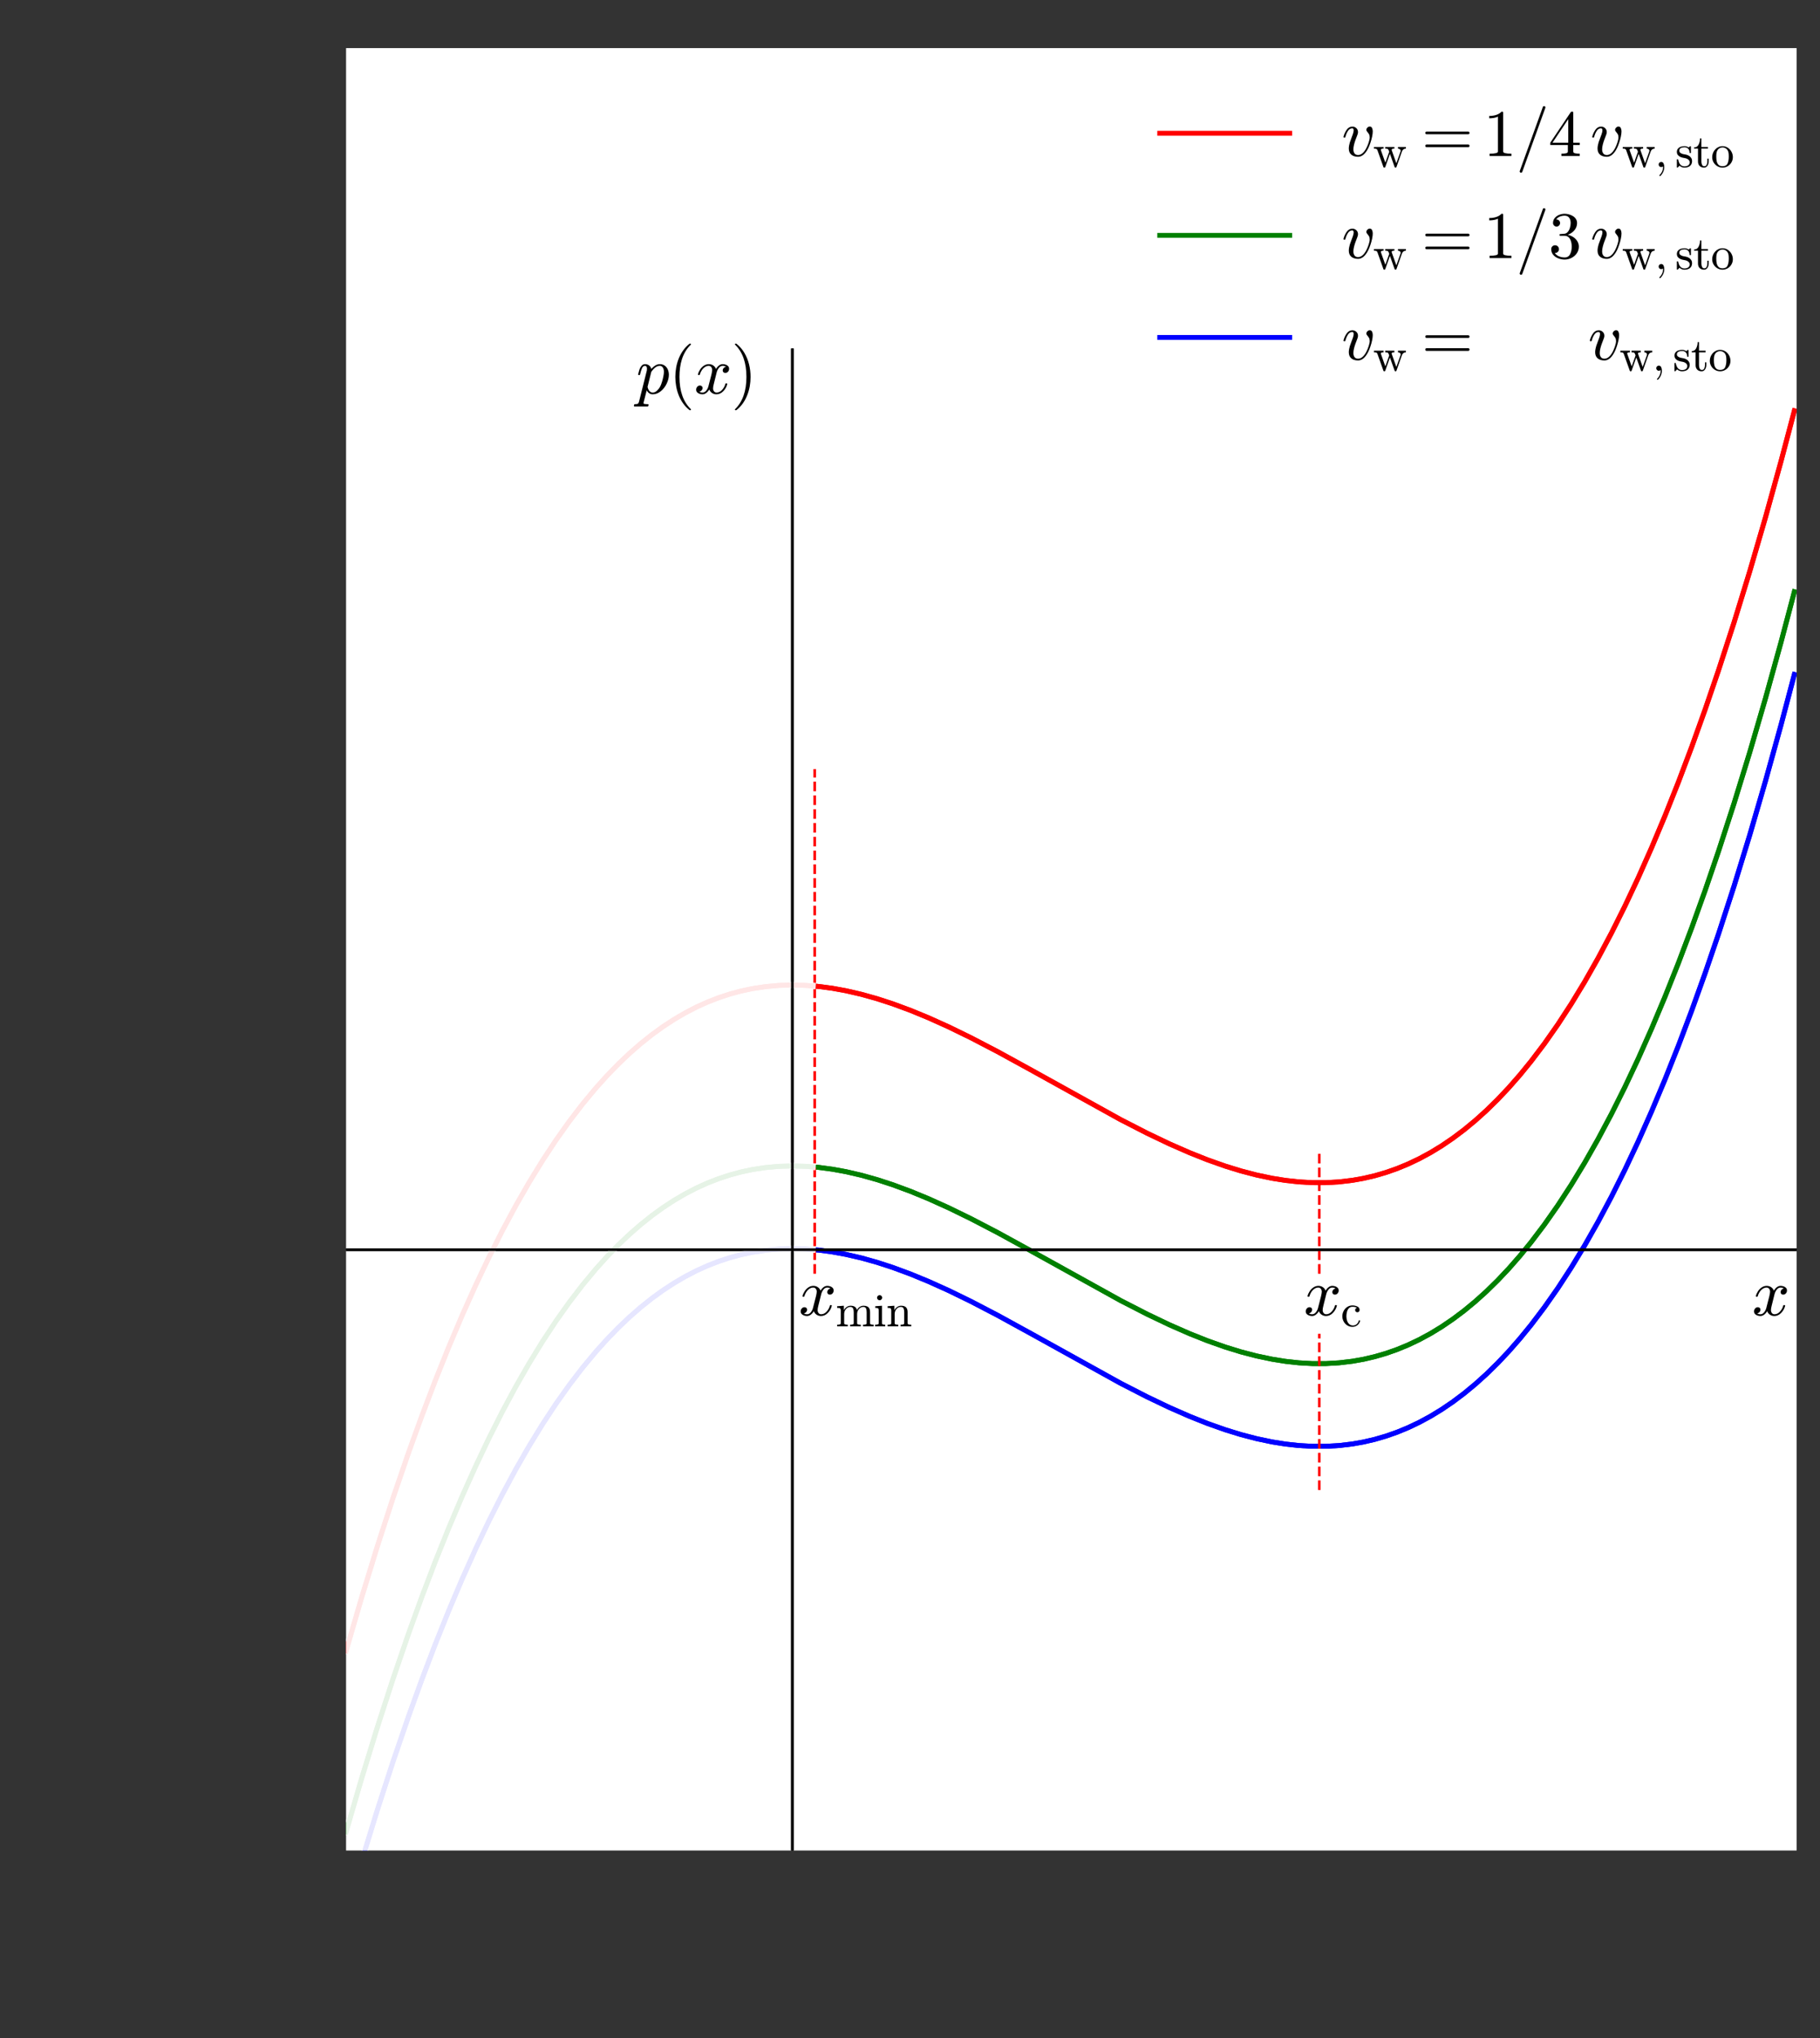 <?xml version="1.0" encoding="utf-8" standalone="no"?>
<!DOCTYPE svg PUBLIC "-//W3C//DTD SVG 1.1//EN"
  "http://www.w3.org/Graphics/SVG/1.1/DTD/svg11.dtd">
<svg xmlns:xlink="http://www.w3.org/1999/xlink" width="560.103pt" height="626.905pt" viewBox="0 0 560.103 626.905" xmlns="http://www.w3.org/2000/svg" version="1.1">
 <rect x="0" y="0" width="560.103" height="626.905" fill="#333333" stroke="none"/>
 <defs>
  <style type="text/css">*{stroke-linejoin: round; stroke-linecap: butt}</style>
 </defs>
 <g id="figure_1">
  <g id="patch_1">
   <path d="M 0 626.905 
L 560.103 626.905 
L 560.103 0 
L 0 0 
L 0 626.905 
z
" style="fill: none"/>
  </g>
  <g id="axes_1">
   <g id="patch_2">
    <path d="M 106.503 569.198 
L 552.903 569.198 
L 552.903 14.798 
L 106.503 14.798 
z
" style="fill: #ffffff"/>
   </g>
   <g id="matplotlib.axis_1">
    <g id="xtick_1">
     <g id="line2d_1">
      <defs>
       <path id="mc12ea83200" d="M 0 0 
L 0 3 
" style="stroke: #000000; stroke-opacity: 0; stroke-width: 0.8"/>
      </defs>
      <g>
       <use xlink:href="#mc12ea83200" x="106.503" y="569.198" style="fill-opacity: 0; stroke: #000000; stroke-opacity: 0; stroke-width: 0.8"/>
      </g>
     </g>
     <g id="text_1">
      <!-- $\mathdefault{−20}$ -->
      <g style="opacity: 0" transform="translate(89.303 590.895) scale(0.2 -0.2)">
       <defs>
        <path id="OpenSans-Regular-2212" d="M 325 2041 
L 325 2472 
L 3328 2472 
L 3328 2041 
L 325 2041 
z
" transform="scale(0.016)"/>
        <path id="OpenSans-Regular-32" d="M 3316 0 
L 313 0 
L 313 447 
L 1516 1656 
Q 2066 2213 2241 2450 
Q 2416 2688 2503 2913 
Q 2591 3138 2591 3397 
Q 2591 3763 2369 3977 
Q 2147 4191 1753 4191 
Q 1469 4191 1214 4097 
Q 959 4003 647 3756 
L 372 4109 
Q 1003 4634 1747 4634 
Q 2391 4634 2756 4304 
Q 3122 3975 3122 3419 
Q 3122 2984 2878 2559 
Q 2634 2134 1966 1484 
L 966 506 
L 966 481 
L 3316 481 
L 3316 0 
z
" transform="scale(0.016)"/>
        <path id="OpenSans-Regular-30" d="M 3341 2291 
Q 3341 1106 2967 521 
Q 2594 -63 1825 -63 
Q 1088 -63 703 535 
Q 319 1134 319 2291 
Q 319 3484 691 4062 
Q 1063 4641 1825 4641 
Q 2569 4641 2955 4037 
Q 3341 3434 3341 2291 
z
M 844 2291 
Q 844 1294 1078 839 
Q 1313 384 1825 384 
Q 2344 384 2576 845 
Q 2809 1306 2809 2291 
Q 2809 3275 2576 3733 
Q 2344 4191 1825 4191 
Q 1313 4191 1078 3739 
Q 844 3288 844 2291 
z
" transform="scale(0.016)"/>
       </defs>
       <use xlink:href="#OpenSans-Regular-2212" transform="translate(0 0.484)"/>
       <use xlink:href="#OpenSans-Regular-32" transform="translate(57.178 0.484)"/>
       <use xlink:href="#OpenSans-Regular-30" transform="translate(114.355 0.484)"/>
      </g>
     </g>
    </g>
    <g id="xtick_2">
     <g id="line2d_2">
      <g>
       <use xlink:href="#mc12ea83200" x="175.18" y="569.198" style="fill-opacity: 0; stroke: #000000; stroke-opacity: 0; stroke-width: 0.8"/>
      </g>
     </g>
     <g id="text_2">
      <!-- $\mathdefault{−10}$ -->
      <g style="opacity: 0" transform="translate(157.98 590.895) scale(0.2 -0.2)">
       <defs>
        <path id="OpenSans-Regular-31" d="M 2234 0 
L 1728 0 
L 1728 3256 
Q 1728 3663 1753 4025 
Q 1688 3959 1606 3887 
Q 1525 3816 863 3278 
L 588 3634 
L 1797 4569 
L 2234 4569 
L 2234 0 
z
" transform="scale(0.016)"/>
       </defs>
       <use xlink:href="#OpenSans-Regular-2212" transform="translate(0 0.484)"/>
       <use xlink:href="#OpenSans-Regular-31" transform="translate(57.178 0.484)"/>
       <use xlink:href="#OpenSans-Regular-30" transform="translate(114.355 0.484)"/>
      </g>
     </g>
    </g>
    <g id="xtick_3">
     <g id="line2d_3">
      <g>
       <use xlink:href="#mc12ea83200" x="243.857" y="569.198" style="fill-opacity: 0; stroke: #000000; stroke-opacity: 0; stroke-width: 0.8"/>
      </g>
     </g>
     <g id="text_3">
      <!-- $\mathdefault{0}$ -->
      <g style="opacity: 0" transform="translate(238.057 590.895) scale(0.2 -0.2)">
       <use xlink:href="#OpenSans-Regular-30" transform="translate(0 0.484)"/>
      </g>
     </g>
    </g>
    <g id="xtick_4">
     <g id="line2d_4">
      <g>
       <use xlink:href="#mc12ea83200" x="312.534" y="569.198" style="fill-opacity: 0; stroke: #000000; stroke-opacity: 0; stroke-width: 0.8"/>
      </g>
     </g>
     <g id="text_4">
      <!-- $\mathdefault{10}$ -->
      <g style="opacity: 0" transform="translate(301.034 590.895) scale(0.2 -0.2)">
       <use xlink:href="#OpenSans-Regular-31" transform="translate(0 0.484)"/>
       <use xlink:href="#OpenSans-Regular-30" transform="translate(57.178 0.484)"/>
      </g>
     </g>
    </g>
    <g id="xtick_5">
     <g id="line2d_5">
      <g>
       <use xlink:href="#mc12ea83200" x="381.211" y="569.198" style="fill-opacity: 0; stroke: #000000; stroke-opacity: 0; stroke-width: 0.8"/>
      </g>
     </g>
     <g id="text_5">
      <!-- $\mathdefault{20}$ -->
      <g style="opacity: 0" transform="translate(369.711 590.895) scale(0.2 -0.2)">
       <use xlink:href="#OpenSans-Regular-32" transform="translate(0 0.484)"/>
       <use xlink:href="#OpenSans-Regular-30" transform="translate(57.178 0.484)"/>
      </g>
     </g>
    </g>
    <g id="xtick_6">
     <g id="line2d_6">
      <g>
       <use xlink:href="#mc12ea83200" x="449.888" y="569.198" style="fill-opacity: 0; stroke: #000000; stroke-opacity: 0; stroke-width: 0.8"/>
      </g>
     </g>
     <g id="text_6">
      <!-- $\mathdefault{30}$ -->
      <g style="opacity: 0" transform="translate(438.388 590.895) scale(0.2 -0.2)">
       <defs>
        <path id="OpenSans-Regular-33" d="M 3144 3494 
Q 3144 3056 2898 2778 
Q 2653 2500 2203 2406 
L 2203 2381 
Q 2753 2313 3018 2031 
Q 3284 1750 3284 1294 
Q 3284 641 2831 289 
Q 2378 -63 1544 -63 
Q 1181 -63 879 -8 
Q 578 47 294 184 
L 294 678 
Q 591 531 927 454 
Q 1263 378 1563 378 
Q 2747 378 2747 1306 
Q 2747 2138 1441 2138 
L 991 2138 
L 991 2584 
L 1447 2584 
Q 1981 2584 2293 2820 
Q 2606 3056 2606 3475 
Q 2606 3809 2376 4000 
Q 2147 4191 1753 4191 
Q 1453 4191 1187 4109 
Q 922 4028 581 3809 
L 319 4159 
Q 600 4381 967 4507 
Q 1334 4634 1741 4634 
Q 2406 4634 2775 4329 
Q 3144 4025 3144 3494 
z
" transform="scale(0.016)"/>
       </defs>
       <use xlink:href="#OpenSans-Regular-33" transform="translate(0 0.484)"/>
       <use xlink:href="#OpenSans-Regular-30" transform="translate(57.178 0.484)"/>
      </g>
     </g>
    </g>
    <g id="xtick_7">
     <g id="line2d_7">
      <g>
       <use xlink:href="#mc12ea83200" x="518.565" y="569.198" style="fill-opacity: 0; stroke: #000000; stroke-opacity: 0; stroke-width: 0.8"/>
      </g>
     </g>
     <g id="text_7">
      <!-- $\mathdefault{40}$ -->
      <g style="opacity: 0" transform="translate(507.065 590.895) scale(0.2 -0.2)">
       <defs>
        <path id="OpenSans-Regular-34" d="M 3531 1050 
L 2853 1050 
L 2853 0 
L 2356 0 
L 2356 1050 
L 134 1050 
L 134 1503 
L 2303 4594 
L 2853 4594 
L 2853 1522 
L 3531 1522 
L 3531 1050 
z
M 2356 1522 
L 2356 3041 
Q 2356 3488 2388 4050 
L 2363 4050 
Q 2213 3750 2081 3553 
L 653 1522 
L 2356 1522 
z
" transform="scale(0.016)"/>
       </defs>
       <use xlink:href="#OpenSans-Regular-34" transform="translate(0 0.484)"/>
       <use xlink:href="#OpenSans-Regular-30" transform="translate(57.178 0.484)"/>
      </g>
     </g>
    </g>
    <g id="text_8">
     <!-- $x$ (-) -->
     <g style="opacity: 0" transform="translate(312.203 614.898) scale(0.2 -0.2)">
      <defs>
       <path id="Cmmi10-78" d="M 500 184 
Q 613 97 819 97 
Q 1019 97 1172 289 
Q 1325 481 1381 709 
L 1672 1844 
Q 1741 2153 1741 2266 
Q 1741 2425 1652 2544 
Q 1563 2663 1403 2663 
Q 1200 2663 1022 2536 
Q 844 2409 722 2214 
Q 600 2019 550 1819 
Q 538 1778 500 1778 
L 422 1778 
Q 372 1778 372 1838 
L 372 1856 
Q 434 2094 584 2320 
Q 734 2547 951 2687 
Q 1169 2828 1416 2828 
Q 1650 2828 1839 2703 
Q 2028 2578 2106 2363 
Q 2216 2559 2386 2693 
Q 2556 2828 2759 2828 
Q 2897 2828 3040 2779 
Q 3184 2731 3275 2631 
Q 3366 2531 3366 2381 
Q 3366 2219 3261 2101 
Q 3156 1984 2994 1984 
Q 2891 1984 2822 2050 
Q 2753 2116 2753 2216 
Q 2753 2350 2845 2451 
Q 2938 2553 3066 2572 
Q 2950 2663 2747 2663 
Q 2541 2663 2389 2472 
Q 2238 2281 2175 2047 
L 1894 916 
Q 1825 659 1825 494 
Q 1825 331 1917 214 
Q 2009 97 2163 97 
Q 2463 97 2698 361 
Q 2934 625 3009 941 
Q 3022 978 3059 978 
L 3138 978 
Q 3163 978 3178 961 
Q 3194 944 3194 922 
Q 3194 916 3188 903 
Q 3097 522 2806 225 
Q 2516 -72 2150 -72 
Q 1916 -72 1727 54 
Q 1538 181 1459 397 
Q 1359 209 1182 68 
Q 1006 -72 806 -72 
Q 669 -72 523 -23 
Q 378 25 287 125 
Q 197 225 197 378 
Q 197 528 301 651 
Q 406 775 563 775 
Q 669 775 741 711 
Q 813 647 813 544 
Q 813 409 723 309 
Q 634 209 500 184 
z
" transform="scale(0.016)"/>
       <path id="OpenSans-Regular-20" transform="scale(0.016)"/>
       <path id="OpenSans-Regular-28" d="M 256 1753 
Q 256 2581 498 3303 
Q 741 4025 1197 4569 
L 1703 4569 
Q 1253 3966 1026 3244 
Q 800 2522 800 1759 
Q 800 1009 1031 293 
Q 1263 -422 1697 -1013 
L 1197 -1013 
Q 738 -481 497 228 
Q 256 938 256 1753 
z
" transform="scale(0.016)"/>
       <path id="OpenSans-Regular-2d" d="M 263 1478 
L 263 1953 
L 1797 1953 
L 1797 1478 
L 263 1478 
z
" transform="scale(0.016)"/>
       <path id="OpenSans-Regular-29" d="M 1638 1753 
Q 1638 931 1395 221 
Q 1153 -488 697 -1013 
L 197 -1013 
Q 631 -425 862 292 
Q 1094 1009 1094 1759 
Q 1094 2522 867 3244 
Q 641 3966 191 4569 
L 697 4569 
Q 1156 4022 1397 3298 
Q 1638 2575 1638 1753 
z
" transform="scale(0.016)"/>
      </defs>
      <use xlink:href="#Cmmi10-78" transform="translate(0 0.609)"/>
      <use xlink:href="#OpenSans-Regular-20" transform="translate(57.08 0.609)"/>
      <use xlink:href="#OpenSans-Regular-28" transform="translate(83.057 0.609)"/>
      <use xlink:href="#OpenSans-Regular-2d" transform="translate(112.646 0.609)"/>
      <use xlink:href="#OpenSans-Regular-29" transform="translate(144.824 0.609)"/>
     </g>
    </g>
   </g>
   <g id="matplotlib.axis_2">
    <g id="ytick_1">
     <g id="line2d_8">
      <defs>
       <path id="m07b3a17a36" d="M 0 0 
L -3 0 
" style="stroke: #000000; stroke-opacity: 0; stroke-width: 0.8"/>
      </defs>
      <g>
       <use xlink:href="#m07b3a17a36" x="106.503" y="569.198" style="fill-opacity: 0; stroke: #000000; stroke-opacity: 0; stroke-width: 0.8"/>
      </g>
     </g>
     <g id="text_9">
      <!-- $\mathdefault{−20000}$ -->
      <g style="opacity: 0" transform="translate(31.203 576.797) scale(0.2 -0.2)">
       <use xlink:href="#OpenSans-Regular-2212" transform="translate(0 0.484)"/>
       <use xlink:href="#OpenSans-Regular-32" transform="translate(57.178 0.484)"/>
       <use xlink:href="#OpenSans-Regular-30" transform="translate(114.355 0.484)"/>
       <use xlink:href="#OpenSans-Regular-30" transform="translate(171.533 0.484)"/>
       <use xlink:href="#OpenSans-Regular-30" transform="translate(228.711 0.484)"/>
       <use xlink:href="#OpenSans-Regular-30" transform="translate(285.889 0.484)"/>
      </g>
     </g>
    </g>
    <g id="ytick_2">
     <g id="line2d_9">
      <g>
       <use xlink:href="#m07b3a17a36" x="106.503" y="476.798" style="fill-opacity: 0; stroke: #000000; stroke-opacity: 0; stroke-width: 0.8"/>
      </g>
     </g>
     <g id="text_10">
      <!-- $\mathdefault{−10000}$ -->
      <g style="opacity: 0" transform="translate(31.203 484.397) scale(0.2 -0.2)">
       <use xlink:href="#OpenSans-Regular-2212" transform="translate(0 0.484)"/>
       <use xlink:href="#OpenSans-Regular-31" transform="translate(57.178 0.484)"/>
       <use xlink:href="#OpenSans-Regular-30" transform="translate(114.355 0.484)"/>
       <use xlink:href="#OpenSans-Regular-30" transform="translate(171.533 0.484)"/>
       <use xlink:href="#OpenSans-Regular-30" transform="translate(228.711 0.484)"/>
       <use xlink:href="#OpenSans-Regular-30" transform="translate(285.889 0.484)"/>
      </g>
     </g>
    </g>
    <g id="ytick_3">
     <g id="line2d_10">
      <g>
       <use xlink:href="#m07b3a17a36" x="106.503" y="384.398" style="fill-opacity: 0; stroke: #000000; stroke-opacity: 0; stroke-width: 0.8"/>
      </g>
     </g>
     <g id="text_11">
      <!-- $\mathdefault{0}$ -->
      <g style="opacity: 0" transform="translate(88.403 391.997) scale(0.2 -0.2)">
       <use xlink:href="#OpenSans-Regular-30" transform="translate(0 0.484)"/>
      </g>
     </g>
    </g>
    <g id="ytick_4">
     <g id="line2d_11">
      <g>
       <use xlink:href="#m07b3a17a36" x="106.503" y="291.998" style="fill-opacity: 0; stroke: #000000; stroke-opacity: 0; stroke-width: 0.8"/>
      </g>
     </g>
     <g id="text_12">
      <!-- $\mathdefault{10000}$ -->
      <g style="opacity: 0" transform="translate(42.803 299.597) scale(0.2 -0.2)">
       <use xlink:href="#OpenSans-Regular-31" transform="translate(0 0.484)"/>
       <use xlink:href="#OpenSans-Regular-30" transform="translate(57.178 0.484)"/>
       <use xlink:href="#OpenSans-Regular-30" transform="translate(114.355 0.484)"/>
       <use xlink:href="#OpenSans-Regular-30" transform="translate(171.533 0.484)"/>
       <use xlink:href="#OpenSans-Regular-30" transform="translate(228.711 0.484)"/>
      </g>
     </g>
    </g>
    <g id="ytick_5">
     <g id="line2d_12">
      <g>
       <use xlink:href="#m07b3a17a36" x="106.503" y="199.598" style="fill-opacity: 0; stroke: #000000; stroke-opacity: 0; stroke-width: 0.8"/>
      </g>
     </g>
     <g id="text_13">
      <!-- $\mathdefault{20000}$ -->
      <g style="opacity: 0" transform="translate(42.803 207.197) scale(0.2 -0.2)">
       <use xlink:href="#OpenSans-Regular-32" transform="translate(0 0.484)"/>
       <use xlink:href="#OpenSans-Regular-30" transform="translate(57.178 0.484)"/>
       <use xlink:href="#OpenSans-Regular-30" transform="translate(114.355 0.484)"/>
       <use xlink:href="#OpenSans-Regular-30" transform="translate(171.533 0.484)"/>
       <use xlink:href="#OpenSans-Regular-30" transform="translate(228.711 0.484)"/>
      </g>
     </g>
    </g>
    <g id="ytick_6">
     <g id="line2d_13">
      <g>
       <use xlink:href="#m07b3a17a36" x="106.503" y="107.198" style="fill-opacity: 0; stroke: #000000; stroke-opacity: 0; stroke-width: 0.8"/>
      </g>
     </g>
     <g id="text_14">
      <!-- $\mathdefault{30000}$ -->
      <g style="opacity: 0" transform="translate(42.803 114.797) scale(0.2 -0.2)">
       <use xlink:href="#OpenSans-Regular-33" transform="translate(0 0.484)"/>
       <use xlink:href="#OpenSans-Regular-30" transform="translate(57.178 0.484)"/>
       <use xlink:href="#OpenSans-Regular-30" transform="translate(114.355 0.484)"/>
       <use xlink:href="#OpenSans-Regular-30" transform="translate(171.533 0.484)"/>
       <use xlink:href="#OpenSans-Regular-30" transform="translate(228.711 0.484)"/>
      </g>
     </g>
    </g>
    <g id="ytick_7">
     <g id="line2d_14">
      <g>
       <use xlink:href="#m07b3a17a36" x="106.503" y="14.798" style="fill-opacity: 0; stroke: #000000; stroke-opacity: 0; stroke-width: 0.8"/>
      </g>
     </g>
     <g id="text_15">
      <!-- $\mathdefault{40000}$ -->
      <g style="opacity: 0" transform="translate(42.803 22.397) scale(0.2 -0.2)">
       <use xlink:href="#OpenSans-Regular-34" transform="translate(0 0.484)"/>
       <use xlink:href="#OpenSans-Regular-30" transform="translate(57.178 0.484)"/>
       <use xlink:href="#OpenSans-Regular-30" transform="translate(114.355 0.484)"/>
       <use xlink:href="#OpenSans-Regular-30" transform="translate(171.533 0.484)"/>
       <use xlink:href="#OpenSans-Regular-30" transform="translate(228.711 0.484)"/>
      </g>
     </g>
    </g>
    <g id="text_16">
     <!-- $p(x)$ (-) -->
     <g style="opacity: 0" transform="translate(22.203 322.298) rotate(-90) scale(0.2 -0.2)">
      <defs>
       <path id="Cmmi10-70" d="M -159 -1241 
Q -219 -1241 -219 -1159 
Q -197 -1019 -134 -1019 
Q 66 -1019 145 -983 
Q 225 -947 269 -800 
L 991 2081 
Q 1038 2200 1038 2388 
Q 1038 2663 850 2663 
Q 650 2663 553 2423 
Q 456 2184 366 1819 
Q 366 1778 313 1778 
L 238 1778 
Q 222 1778 203 1801 
Q 184 1825 184 1844 
Q 253 2122 317 2315 
Q 381 2509 517 2668 
Q 653 2828 856 2828 
Q 1075 2828 1240 2704 
Q 1406 2581 1453 2369 
Q 1628 2572 1840 2700 
Q 2053 2828 2278 2828 
Q 2547 2828 2745 2684 
Q 2944 2541 3044 2308 
Q 3144 2075 3144 1806 
Q 3144 1394 2933 953 
Q 2722 513 2361 220 
Q 2000 -72 1588 -72 
Q 1400 -72 1248 34 
Q 1097 141 1013 313 
L 722 -825 
Q 706 -919 703 -934 
Q 703 -1019 1125 -1019 
Q 1191 -1019 1191 -1100 
Q 1169 -1184 1155 -1212 
Q 1141 -1241 1081 -1241 
L -159 -1241 
z
M 1594 97 
Q 1816 97 2006 280 
Q 2197 463 2316 691 
Q 2403 863 2479 1111 
Q 2556 1359 2612 1640 
Q 2669 1922 2669 2088 
Q 2669 2234 2630 2362 
Q 2591 2491 2502 2577 
Q 2413 2663 2266 2663 
Q 2031 2663 1823 2495 
Q 1616 2328 1447 2081 
L 1447 2059 
L 1094 647 
Q 1138 419 1263 258 
Q 1388 97 1594 97 
z
" transform="scale(0.016)"/>
       <path id="Cmr10-28" d="M 1984 -1588 
Q 1628 -1306 1370 -942 
Q 1113 -578 948 -165 
Q 784 247 703 697 
Q 622 1147 622 1600 
Q 622 2059 703 2509 
Q 784 2959 951 3375 
Q 1119 3791 1378 4153 
Q 1638 4516 1984 4788 
Q 1984 4800 2016 4800 
L 2075 4800 
Q 2094 4800 2109 4783 
Q 2125 4766 2125 4744 
Q 2125 4716 2113 4703 
Q 1800 4397 1592 4047 
Q 1384 3697 1257 3301 
Q 1131 2906 1075 2482 
Q 1019 2059 1019 1600 
Q 1019 -434 2106 -1491 
Q 2125 -1509 2125 -1544 
Q 2125 -1559 2108 -1579 
Q 2091 -1600 2075 -1600 
L 2016 -1600 
Q 1984 -1600 1984 -1588 
z
" transform="scale(0.016)"/>
       <path id="Cmr10-29" d="M 416 -1600 
Q 359 -1600 359 -1544 
Q 359 -1516 372 -1503 
Q 1466 -434 1466 1600 
Q 1466 3634 384 4691 
Q 359 4706 359 4744 
Q 359 4766 376 4783 
Q 394 4800 416 4800 
L 475 4800 
Q 494 4800 506 4788 
Q 966 4425 1272 3906 
Q 1578 3388 1720 2800 
Q 1863 2213 1863 1600 
Q 1863 1147 1786 708 
Q 1709 269 1542 -157 
Q 1375 -584 1119 -945 
Q 863 -1306 506 -1588 
Q 494 -1600 475 -1600 
L 416 -1600 
z
" transform="scale(0.016)"/>
      </defs>
      <use xlink:href="#Cmmi10-70"/>
      <use xlink:href="#Cmr10-28" transform="translate(50.293 0)"/>
      <use xlink:href="#Cmmi10-78" transform="translate(89.111 0)"/>
      <use xlink:href="#Cmr10-29" transform="translate(146.191 0)"/>
      <use xlink:href="#OpenSans-Regular-20" transform="translate(185.01 0)"/>
      <use xlink:href="#OpenSans-Regular-28" transform="translate(210.986 0)"/>
      <use xlink:href="#OpenSans-Regular-2d" transform="translate(240.576 0)"/>
      <use xlink:href="#OpenSans-Regular-29" transform="translate(272.754 0)"/>
     </g>
    </g>
   </g>
   <g id="line2d_15">
    <path d="M 106.503 507.809 
L 111.311 491.313 
L 116.118 475.662 
L 120.925 460.837 
L 125.733 446.819 
L 129.853 435.432 
L 133.974 424.611 
L 138.095 414.345 
L 142.215 404.622 
L 146.336 395.431 
L 150.456 386.758 
L 154.577 378.593 
L 158.698 370.922 
L 162.818 363.735 
L 166.939 357.018 
L 171.059 350.761 
L 175.18 344.951 
L 179.301 339.577 
L 183.421 334.625 
L 186.855 330.814 
L 190.289 327.281 
L 193.723 324.019 
L 197.157 321.023 
L 200.591 318.285 
L 204.024 315.797 
L 207.458 313.554 
L 210.892 311.547 
L 214.326 309.771 
L 217.76 308.218 
L 221.194 306.881 
L 224.627 305.754 
L 228.061 304.829 
L 231.495 304.099 
L 235.616 303.472 
L 239.736 303.105 
L 243.857 302.985 
L 247.978 303.101 
L 252.098 303.441 
L 256.219 303.992 
L 260.339 304.743 
L 265.147 305.855 
L 269.954 307.204 
L 274.762 308.77 
L 280.256 310.802 
L 285.75 313.065 
L 291.931 315.852 
L 298.799 319.199 
L 307.04 323.489 
L 317.341 329.134 
L 344.812 344.352 
L 353.053 348.578 
L 359.921 351.854 
L 366.102 354.563 
L 371.596 356.746 
L 377.09 358.688 
L 381.898 360.167 
L 386.705 361.421 
L 391.512 362.431 
L 395.633 363.087 
L 399.754 363.538 
L 403.874 363.772 
L 407.995 363.776 
L 412.115 363.539 
L 416.236 363.048 
L 419.67 362.437 
L 423.104 361.635 
L 426.538 360.635 
L 429.971 359.429 
L 433.405 358.012 
L 436.839 356.376 
L 440.273 354.514 
L 443.707 352.419 
L 447.141 350.084 
L 450.575 347.503 
L 454.008 344.669 
L 457.442 341.573 
L 460.876 338.211 
L 464.31 334.574 
L 467.744 330.656 
L 471.178 326.449 
L 475.298 321.011 
L 479.419 315.136 
L 483.539 308.813 
L 487.66 302.028 
L 491.781 294.77 
L 495.901 287.028 
L 500.022 278.788 
L 504.143 270.04 
L 508.263 260.771 
L 512.384 250.969 
L 516.504 240.623 
L 520.625 229.72 
L 524.746 218.248 
L 528.866 206.195 
L 533.674 191.384 
L 538.481 175.747 
L 543.288 159.266 
L 548.096 141.92 
L 552.216 126.351 
L 552.216 126.351 
" clip-path="url(#pfaed560355)" style="fill: none; stroke: #ff0000; stroke-width: 1.5; stroke-linecap: square"/>
   </g>
   <g id="line2d_16">
    <path d="M 106.503 507.809 
L 111.311 491.313 
L 116.118 475.662 
L 120.925 460.837 
L 125.733 446.819 
L 129.853 435.432 
L 133.974 424.611 
L 138.095 414.345 
L 142.215 404.622 
L 146.336 395.431 
L 150.456 386.758 
L 154.577 378.593 
L 158.698 370.922 
L 162.818 363.735 
L 166.939 357.018 
L 171.059 350.761 
L 175.18 344.951 
L 179.301 339.577 
L 183.421 334.625 
L 186.855 330.814 
L 190.289 327.281 
L 193.723 324.019 
L 197.157 321.023 
L 200.591 318.285 
L 204.024 315.797 
L 207.458 313.554 
L 210.892 311.547 
L 214.326 309.771 
L 217.76 308.218 
L 221.194 306.881 
L 224.627 305.754 
L 228.061 304.829 
L 231.495 304.099 
L 235.616 303.472 
L 239.736 303.105 
L 243.857 302.985 
L 247.978 303.101 
L 252.098 303.441 
L 256.219 303.992 
L 260.339 304.743 
L 265.147 305.855 
L 269.954 307.204 
L 274.762 308.77 
L 280.256 310.802 
L 285.75 313.065 
L 291.931 315.852 
L 298.799 319.199 
L 307.04 323.489 
L 317.341 329.134 
L 344.812 344.352 
L 353.053 348.578 
L 359.921 351.854 
L 366.102 354.563 
L 371.596 356.746 
L 377.09 358.688 
L 381.898 360.167 
L 386.705 361.421 
L 391.512 362.431 
L 395.633 363.087 
L 399.754 363.538 
L 403.874 363.772 
L 407.995 363.776 
L 412.115 363.539 
L 416.236 363.048 
L 419.67 362.437 
L 423.104 361.635 
L 426.538 360.635 
L 429.971 359.429 
L 433.405 358.012 
L 436.839 356.376 
L 440.273 354.514 
L 443.707 352.419 
L 447.141 350.084 
L 450.575 347.503 
L 454.008 344.669 
L 457.442 341.573 
L 460.876 338.211 
L 464.31 334.574 
L 467.744 330.656 
L 471.178 326.449 
L 475.298 321.011 
L 479.419 315.136 
L 483.539 308.813 
L 487.66 302.028 
L 491.781 294.77 
L 495.901 287.028 
L 500.022 278.788 
L 504.143 270.04 
L 508.263 260.771 
L 512.384 250.969 
L 516.504 240.623 
L 520.625 229.72 
L 524.746 218.248 
L 528.866 206.195 
L 533.674 191.384 
L 538.481 175.747 
L 543.288 159.266 
L 548.096 141.92 
L 552.216 126.351 
L 552.216 126.351 
" clip-path="url(#pfaed560355)" style="fill: none; stroke: #ff0000; stroke-width: 1.5; stroke-linecap: square"/>
   </g>
   <g id="line2d_17">
    <path d="M 106.503 563.463 
L 111.311 546.967 
L 116.118 531.316 
L 120.925 516.491 
L 125.733 502.473 
L 129.853 491.085 
L 133.974 480.264 
L 138.095 469.999 
L 142.215 460.276 
L 146.336 451.084 
L 150.456 442.412 
L 154.577 434.246 
L 158.698 426.576 
L 162.818 419.388 
L 166.939 412.672 
L 171.059 406.415 
L 175.18 400.605 
L 179.301 395.23 
L 183.421 390.279 
L 186.855 386.467 
L 190.289 382.934 
L 193.723 379.673 
L 197.157 376.677 
L 200.591 373.938 
L 204.024 371.451 
L 207.458 369.207 
L 210.892 367.201 
L 214.326 365.424 
L 217.76 363.871 
L 221.194 362.535 
L 224.627 361.407 
L 228.061 360.482 
L 231.495 359.753 
L 235.616 359.126 
L 239.736 358.759 
L 243.857 358.639 
L 247.978 358.755 
L 252.098 359.094 
L 256.219 359.645 
L 260.339 360.396 
L 265.147 361.508 
L 269.954 362.857 
L 274.762 364.424 
L 280.256 366.456 
L 285.75 368.719 
L 291.931 371.505 
L 298.799 374.853 
L 307.04 379.143 
L 317.341 384.787 
L 344.812 400.005 
L 353.053 404.232 
L 359.921 407.508 
L 366.102 410.217 
L 371.596 412.4 
L 377.09 414.342 
L 381.898 415.821 
L 386.705 417.075 
L 391.512 418.084 
L 395.633 418.741 
L 399.754 419.192 
L 403.874 419.425 
L 407.995 419.429 
L 412.115 419.192 
L 416.236 418.702 
L 419.67 418.091 
L 423.104 417.288 
L 426.538 416.288 
L 429.971 415.083 
L 433.405 413.665 
L 436.839 412.029 
L 440.273 410.167 
L 443.707 408.072 
L 447.141 405.738 
L 450.575 403.157 
L 454.008 400.322 
L 457.442 397.227 
L 460.876 393.864 
L 464.31 390.227 
L 467.744 386.309 
L 471.178 382.103 
L 475.298 376.665 
L 479.419 370.79 
L 483.539 364.466 
L 487.66 357.681 
L 491.781 350.424 
L 495.901 342.681 
L 500.022 334.442 
L 504.143 325.694 
L 508.263 316.425 
L 512.384 306.623 
L 516.504 296.276 
L 520.625 285.373 
L 524.746 273.901 
L 528.866 261.849 
L 533.674 247.038 
L 538.481 231.401 
L 543.288 214.919 
L 548.096 197.574 
L 552.216 182.005 
L 552.216 182.005 
" clip-path="url(#pfaed560355)" style="fill: none; stroke: #008000; stroke-width: 1.5; stroke-linecap: square"/>
   </g>
   <g id="line2d_18">
    <path d="M 106.503 563.463 
L 111.311 546.967 
L 116.118 531.316 
L 120.925 516.491 
L 125.733 502.473 
L 129.853 491.085 
L 133.974 480.264 
L 138.095 469.999 
L 142.215 460.276 
L 146.336 451.084 
L 150.456 442.412 
L 154.577 434.246 
L 158.698 426.576 
L 162.818 419.388 
L 166.939 412.672 
L 171.059 406.415 
L 175.18 400.605 
L 179.301 395.23 
L 183.421 390.279 
L 186.855 386.467 
L 190.289 382.934 
L 193.723 379.673 
L 197.157 376.677 
L 200.591 373.938 
L 204.024 371.451 
L 207.458 369.207 
L 210.892 367.201 
L 214.326 365.424 
L 217.76 363.871 
L 221.194 362.535 
L 224.627 361.407 
L 228.061 360.482 
L 231.495 359.753 
L 235.616 359.126 
L 239.736 358.759 
L 243.857 358.639 
L 247.978 358.755 
L 252.098 359.094 
L 256.219 359.645 
L 260.339 360.396 
L 265.147 361.508 
L 269.954 362.857 
L 274.762 364.424 
L 280.256 366.456 
L 285.75 368.719 
L 291.931 371.505 
L 298.799 374.853 
L 307.04 379.143 
L 317.341 384.787 
L 344.812 400.005 
L 353.053 404.232 
L 359.921 407.508 
L 366.102 410.217 
L 371.596 412.4 
L 377.09 414.342 
L 381.898 415.821 
L 386.705 417.075 
L 391.512 418.084 
L 395.633 418.741 
L 399.754 419.192 
L 403.874 419.425 
L 407.995 419.429 
L 412.115 419.192 
L 416.236 418.702 
L 419.67 418.091 
L 423.104 417.288 
L 426.538 416.288 
L 429.971 415.083 
L 433.405 413.665 
L 436.839 412.029 
L 440.273 410.167 
L 443.707 408.072 
L 447.141 405.738 
L 450.575 403.157 
L 454.008 400.322 
L 457.442 397.227 
L 460.876 393.864 
L 464.31 390.227 
L 467.744 386.309 
L 471.178 382.103 
L 475.298 376.665 
L 479.419 370.79 
L 483.539 364.466 
L 487.66 357.681 
L 491.781 350.424 
L 495.901 342.681 
L 500.022 334.442 
L 504.143 325.694 
L 508.263 316.425 
L 512.384 306.623 
L 516.504 296.276 
L 520.625 285.373 
L 524.746 273.901 
L 528.866 261.849 
L 533.674 247.038 
L 538.481 231.401 
L 543.288 214.919 
L 548.096 197.574 
L 552.216 182.005 
L 552.216 182.005 
" clip-path="url(#pfaed560355)" style="fill: none; stroke: #008000; stroke-width: 1.5; stroke-linecap: square"/>
   </g>
   <g id="line2d_19">
    <path d="M 106.503 588.905 
L 111.311 572.408 
L 116.118 556.757 
L 120.925 541.932 
L 125.733 527.914 
L 129.853 516.527 
L 133.974 505.706 
L 138.095 495.44 
L 142.215 485.718 
L 146.336 476.526 
L 150.456 467.853 
L 154.577 459.688 
L 158.698 452.017 
L 162.818 444.83 
L 166.939 438.113 
L 171.059 431.856 
L 175.18 426.046 
L 179.301 420.672 
L 183.421 415.72 
L 186.855 411.909 
L 190.289 408.376 
L 193.723 405.115 
L 197.157 402.118 
L 200.591 399.38 
L 204.024 396.892 
L 207.458 394.649 
L 210.892 392.642 
L 214.326 390.866 
L 217.76 389.313 
L 221.194 387.976 
L 224.627 386.849 
L 228.061 385.924 
L 231.495 385.195 
L 235.616 384.568 
L 239.736 384.2 
L 243.857 384.08 
L 247.978 384.196 
L 252.098 384.536 
L 256.219 385.087 
L 260.339 385.838 
L 265.147 386.95 
L 269.954 388.299 
L 274.762 389.865 
L 280.256 391.898 
L 285.75 394.16 
L 291.931 396.947 
L 298.799 400.294 
L 307.04 404.585 
L 317.341 410.229 
L 344.812 425.447 
L 353.053 429.673 
L 359.921 432.95 
L 366.102 435.658 
L 371.596 437.841 
L 377.09 439.783 
L 381.898 441.262 
L 386.705 442.516 
L 391.512 443.526 
L 395.633 444.182 
L 399.754 444.633 
L 403.874 444.867 
L 407.995 444.871 
L 412.115 444.634 
L 416.236 444.143 
L 419.67 443.532 
L 423.104 442.73 
L 426.538 441.73 
L 429.971 440.524 
L 433.405 439.107 
L 436.839 437.471 
L 440.273 435.609 
L 443.707 433.514 
L 447.141 431.18 
L 450.575 428.598 
L 454.008 425.764 
L 457.442 422.668 
L 460.876 419.306 
L 464.31 415.669 
L 467.744 411.751 
L 471.178 407.544 
L 475.298 402.106 
L 479.419 396.232 
L 483.539 389.908 
L 487.66 383.123 
L 491.781 375.865 
L 495.901 368.123 
L 500.022 359.883 
L 504.143 351.135 
L 508.263 341.866 
L 512.384 332.065 
L 516.504 321.718 
L 520.625 310.815 
L 524.746 299.343 
L 528.866 287.29 
L 533.674 272.479 
L 538.481 256.842 
L 543.288 240.361 
L 548.096 223.015 
L 552.216 207.446 
L 552.216 207.446 
" clip-path="url(#pfaed560355)" style="fill: none; stroke: #0000ff; stroke-width: 1.5; stroke-linecap: square"/>
   </g>
   <g id="line2d_20">
    <path d="M 106.503 588.905 
L 111.311 572.408 
L 116.118 556.757 
L 120.925 541.932 
L 125.733 527.914 
L 129.853 516.527 
L 133.974 505.706 
L 138.095 495.44 
L 142.215 485.718 
L 146.336 476.526 
L 150.456 467.853 
L 154.577 459.688 
L 158.698 452.017 
L 162.818 444.83 
L 166.939 438.113 
L 171.059 431.856 
L 175.18 426.046 
L 179.301 420.672 
L 183.421 415.72 
L 186.855 411.909 
L 190.289 408.376 
L 193.723 405.115 
L 197.157 402.118 
L 200.591 399.38 
L 204.024 396.892 
L 207.458 394.649 
L 210.892 392.642 
L 214.326 390.866 
L 217.76 389.313 
L 221.194 387.976 
L 224.627 386.849 
L 228.061 385.924 
L 231.495 385.195 
L 235.616 384.568 
L 239.736 384.2 
L 243.857 384.08 
L 247.978 384.196 
L 252.098 384.536 
L 256.219 385.087 
L 260.339 385.838 
L 265.147 386.95 
L 269.954 388.299 
L 274.762 389.865 
L 280.256 391.898 
L 285.75 394.16 
L 291.931 396.947 
L 298.799 400.294 
L 307.04 404.585 
L 317.341 410.229 
L 344.812 425.447 
L 353.053 429.673 
L 359.921 432.95 
L 366.102 435.658 
L 371.596 437.841 
L 377.09 439.783 
L 381.898 441.262 
L 386.705 442.516 
L 391.512 443.526 
L 395.633 444.182 
L 399.754 444.633 
L 403.874 444.867 
L 407.995 444.871 
L 412.115 444.634 
L 416.236 444.143 
L 419.67 443.532 
L 423.104 442.73 
L 426.538 441.73 
L 429.971 440.524 
L 433.405 439.107 
L 436.839 437.471 
L 440.273 435.609 
L 443.707 433.514 
L 447.141 431.18 
L 450.575 428.598 
L 454.008 425.764 
L 457.442 422.668 
L 460.876 419.306 
L 464.31 415.669 
L 467.744 411.751 
L 471.178 407.544 
L 475.298 402.106 
L 479.419 396.232 
L 483.539 389.908 
L 487.66 383.123 
L 491.781 375.865 
L 495.901 368.123 
L 500.022 359.883 
L 504.143 351.135 
L 508.263 341.866 
L 512.384 332.065 
L 516.504 321.718 
L 520.625 310.815 
L 524.746 299.343 
L 528.866 287.29 
L 533.674 272.479 
L 538.481 256.842 
L 543.288 240.361 
L 548.096 223.015 
L 552.216 207.446 
L 552.216 207.446 
" clip-path="url(#pfaed560355)" style="fill: none; stroke: #0000ff; stroke-width: 1.5; stroke-linecap: square"/>
   </g>
   <g id="line2d_21">
    <path d="M 106.503 384.398 
L 552.903 384.398 
" clip-path="url(#pfaed560355)" style="fill: none; stroke: #000000; stroke-width: 0.8; stroke-linecap: square"/>
   </g>
   <g id="LineCollection_1">
    <path d="M 243.857 569.198 
L 243.857 107.198 
" clip-path="url(#pfaed560355)" style="fill: none; stroke: #000000; stroke-width: 0.8"/>
   </g>
   <g id="LineCollection_2">
    <path d="M 406.016 391.79 
L 406.016 354.83 
" clip-path="url(#pfaed560355)" style="fill: none; stroke-dasharray: 2.96,1.28; stroke-dashoffset: 0; stroke: #ff0000; stroke-width: 0.8"/>
   </g>
   <g id="LineCollection_3">
    <path d="M 406.016 458.318 
L 406.016 410.27 
" clip-path="url(#pfaed560355)" style="fill: none; stroke-dasharray: 2.96,1.28; stroke-dashoffset: 0; stroke: #ff0000; stroke-width: 0.8"/>
   </g>
   <g id="LineCollection_4">
    <path d="M 250.725 391.79 
L 250.725 236.558 
" clip-path="url(#pfaed560355)" style="fill: none; stroke-dasharray: 2.96,1.28; stroke-dashoffset: 0; stroke: #ff0000; stroke-width: 0.8"/>
   </g>
   <g id="line2d_22">
    <path d="M 106.503 507.809 
L 111.311 491.313 
L 116.118 475.662 
L 120.925 460.837 
L 125.733 446.819 
L 129.853 435.432 
L 133.974 424.611 
L 138.095 414.345 
L 142.215 404.622 
L 146.336 395.431 
L 150.456 386.758 
L 154.577 378.593 
L 158.698 370.922 
L 162.818 363.735 
L 166.939 357.018 
L 171.059 350.761 
L 175.18 344.951 
L 179.301 339.577 
L 183.421 334.625 
L 186.855 330.814 
L 190.289 327.281 
L 193.723 324.019 
L 197.157 321.023 
L 200.591 318.285 
L 204.024 315.797 
L 207.458 313.554 
L 210.892 311.547 
L 214.326 309.771 
L 217.76 308.218 
L 221.194 306.881 
L 224.627 305.754 
L 228.061 304.829 
L 231.495 304.099 
L 235.616 303.472 
L 239.736 303.105 
L 243.857 302.985 
L 247.978 303.101 
L 250.038 303.244 
L 250.038 303.244 
" clip-path="url(#pfaed560355)" style="fill: none; stroke: #ffffff; stroke-opacity: 0.9; stroke-width: 2; stroke-linecap: square"/>
   </g>
   <g id="line2d_23">
    <path d="M 106.503 563.463 
L 111.311 546.967 
L 116.118 531.316 
L 120.925 516.491 
L 125.733 502.473 
L 129.853 491.085 
L 133.974 480.264 
L 138.095 469.999 
L 142.215 460.276 
L 146.336 451.084 
L 150.456 442.412 
L 154.577 434.246 
L 158.698 426.576 
L 162.818 419.388 
L 166.939 412.672 
L 171.059 406.415 
L 175.18 400.605 
L 179.301 395.23 
L 183.421 390.279 
L 186.855 386.467 
L 190.289 382.934 
L 193.723 379.673 
L 197.157 376.677 
L 200.591 373.938 
L 204.024 371.451 
L 207.458 369.207 
L 210.892 367.201 
L 214.326 365.424 
L 217.76 363.871 
L 221.194 362.535 
L 224.627 361.407 
L 228.061 360.482 
L 231.495 359.753 
L 235.616 359.126 
L 239.736 358.759 
L 243.857 358.639 
L 247.978 358.755 
L 250.038 358.897 
L 250.038 358.897 
" clip-path="url(#pfaed560355)" style="fill: none; stroke: #ffffff; stroke-opacity: 0.9; stroke-width: 2; stroke-linecap: square"/>
   </g>
   <g id="line2d_24">
    <path d="M 106.503 588.905 
L 111.311 572.408 
L 116.118 556.757 
L 120.925 541.932 
L 125.733 527.914 
L 129.853 516.527 
L 133.974 505.706 
L 138.095 495.44 
L 142.215 485.718 
L 146.336 476.526 
L 150.456 467.853 
L 154.577 459.688 
L 158.698 452.017 
L 162.818 444.83 
L 166.939 438.113 
L 171.059 431.856 
L 175.18 426.046 
L 179.301 420.672 
L 183.421 415.72 
L 186.855 411.909 
L 190.289 408.376 
L 193.723 405.115 
L 197.157 402.118 
L 200.591 399.38 
L 204.024 396.892 
L 207.458 394.649 
L 210.892 392.642 
L 214.326 390.866 
L 217.76 389.313 
L 221.194 387.976 
L 224.627 386.849 
L 228.061 385.924 
L 231.495 385.195 
L 235.616 384.568 
L 239.736 384.2 
L 243.857 384.08 
L 247.978 384.196 
L 250.038 384.339 
L 250.038 384.339 
" clip-path="url(#pfaed560355)" style="fill: none; stroke: #ffffff; stroke-opacity: 0.9; stroke-width: 2; stroke-linecap: square"/>
   </g>
   <g id="line2d_25">
    <path d="M 106.503 384.398 
L 552.903 384.398 
" clip-path="url(#pfaed560355)" style="fill: none; stroke: #000000; stroke-width: 0.8; stroke-linecap: square"/>
   </g>
   <g id="LineCollection_5">
    <path d="M 243.857 569.198 
L 243.857 107.198 
" clip-path="url(#pfaed560355)" style="fill: none; stroke: #000000; stroke-width: 0.8"/>
   </g>
   <g id="text_17">
    <!-- $p(x)$ -->
    <g transform="translate(195.783 121.058) scale(0.2 -0.2)">
     <use xlink:href="#Cmmi10-70"/>
     <use xlink:href="#Cmr10-28" transform="translate(50.293 0)"/>
     <use xlink:href="#Cmmi10-78" transform="translate(89.111 0)"/>
     <use xlink:href="#Cmr10-29" transform="translate(146.191 0)"/>
    </g>
   </g>
   <g id="text_18">
    <!-- $x$ -->
    <g transform="translate(539.168 404.726) scale(0.2 -0.2)">
     <use xlink:href="#Cmmi10-78" transform="translate(0 0.812)"/>
    </g>
   </g>
   <g id="text_19">
    <!-- $x_\mathrm{c}$ -->
    <g transform="translate(401.209 404.726) scale(0.2 -0.2)">
     <defs>
      <path id="Cmr10-63" d="M 1594 -72 
Q 1206 -72 890 129 
Q 575 331 394 667 
Q 213 1003 213 1381 
Q 213 1759 392 2106 
Q 572 2453 889 2661 
Q 1206 2869 1594 2869 
Q 1969 2869 2276 2722 
Q 2584 2575 2584 2241 
Q 2584 2116 2495 2023 
Q 2406 1931 2278 1931 
Q 2150 1931 2061 2023 
Q 1972 2116 1972 2241 
Q 1972 2353 2044 2436 
Q 2116 2519 2222 2541 
Q 2000 2681 1600 2681 
Q 1294 2681 1106 2478 
Q 919 2275 844 1975 
Q 769 1675 769 1381 
Q 769 1072 861 783 
Q 953 494 1158 305 
Q 1363 116 1672 116 
Q 1975 116 2187 302 
Q 2400 488 2478 788 
Q 2478 825 2528 825 
L 2606 825 
Q 2625 825 2640 808 
Q 2656 791 2656 769 
L 2656 750 
Q 2559 372 2271 150 
Q 1984 -72 1594 -72 
z
" transform="scale(0.016)"/>
     </defs>
     <use xlink:href="#Cmmi10-78" transform="translate(0 0.812)"/>
     <use xlink:href="#Cmr10-63" transform="translate(57.08 -16.194) scale(0.7)"/>
    </g>
   </g>
   <g id="text_20">
    <!-- $x_\mathrm{min}$ -->
    <g transform="translate(245.78 404.726) scale(0.2 -0.2)">
     <defs>
      <path id="Cmr10-6d" d="M 191 0 
L 191 225 
Q 409 225 550 259 
Q 691 294 691 428 
L 691 2175 
Q 691 2347 639 2423 
Q 588 2500 491 2517 
Q 394 2534 191 2534 
L 191 2759 
L 1119 2828 
L 1119 2203 
Q 1247 2478 1498 2653 
Q 1750 2828 2047 2828 
Q 2784 2828 2913 2228 
Q 3041 2497 3287 2662 
Q 3534 2828 3828 2828 
Q 4119 2828 4317 2734 
Q 4516 2641 4616 2448 
Q 4716 2256 4716 1966 
L 4716 428 
Q 4716 294 4858 259 
Q 5000 225 5216 225 
L 5216 0 
L 3750 0 
L 3750 225 
Q 3969 225 4109 259 
Q 4250 294 4250 428 
L 4250 1947 
Q 4250 2269 4159 2466 
Q 4069 2663 3788 2663 
Q 3419 2663 3178 2366 
Q 2938 2069 2938 1691 
L 2938 428 
Q 2938 294 3078 259 
Q 3219 225 3438 225 
L 3438 0 
L 1972 0 
L 1972 225 
Q 2191 225 2331 259 
Q 2472 294 2472 428 
L 2472 1947 
Q 2472 2259 2381 2461 
Q 2291 2663 2009 2663 
Q 1638 2663 1398 2366 
Q 1159 2069 1159 1691 
L 1159 428 
Q 1159 294 1300 259 
Q 1441 225 1656 225 
L 1656 0 
L 191 0 
z
" transform="scale(0.016)"/>
      <path id="Cmr10-69" d="M 197 0 
L 197 225 
Q 416 225 556 259 
Q 697 294 697 428 
L 697 2175 
Q 697 2422 601 2478 
Q 506 2534 225 2534 
L 225 2759 
L 1147 2828 
L 1147 428 
Q 1147 294 1269 259 
Q 1391 225 1594 225 
L 1594 0 
L 197 0 
z
M 469 3928 
Q 469 4069 575 4175 
Q 681 4281 819 4281 
Q 909 4281 993 4234 
Q 1078 4188 1125 4103 
Q 1172 4019 1172 3928 
Q 1172 3791 1065 3684 
Q 959 3578 819 3578 
Q 681 3578 575 3684 
Q 469 3791 469 3928 
z
" transform="scale(0.016)"/>
      <path id="Cmr10-6e" d="M 191 0 
L 191 225 
Q 409 225 550 259 
Q 691 294 691 428 
L 691 2175 
Q 691 2347 639 2423 
Q 588 2500 491 2517 
Q 394 2534 191 2534 
L 191 2759 
L 1119 2828 
L 1119 2203 
Q 1247 2478 1498 2653 
Q 1750 2828 2047 2828 
Q 2491 2828 2714 2615 
Q 2938 2403 2938 1966 
L 2938 428 
Q 2938 294 3078 259 
Q 3219 225 3438 225 
L 3438 0 
L 1972 0 
L 1972 225 
Q 2191 225 2331 259 
Q 2472 294 2472 428 
L 2472 1947 
Q 2472 2259 2381 2461 
Q 2291 2663 2009 2663 
Q 1638 2663 1398 2366 
Q 1159 2069 1159 1691 
L 1159 428 
Q 1159 294 1300 259 
Q 1441 225 1656 225 
L 1656 0 
L 191 0 
z
" transform="scale(0.016)"/>
     </defs>
     <use xlink:href="#Cmmi10-78" transform="translate(0 0.812)"/>
     <use xlink:href="#Cmr10-6d" transform="translate(57.08 -16.194) scale(0.7)"/>
     <use xlink:href="#Cmr10-69" transform="translate(115.391 -16.194) scale(0.7)"/>
     <use xlink:href="#Cmr10-6e" transform="translate(134.771 -16.194) scale(0.7)"/>
    </g>
   </g>
   <g id="legend_1">
    <g id="line2d_26">
     <path d="M 356.903 40.995 
L 376.903 40.995 
L 396.903 40.995 
" style="fill: none; stroke: #ff0000; stroke-width: 1.5; stroke-linecap: square"/>
    </g>
    <g id="text_21">
     <!-- $v_\mathrm{w}=1/4\, v_\mathrm{w,sto}$ -->
     <g transform="translate(412.903 47.995) scale(0.2 -0.2)">
      <defs>
       <path id="Cmmi10-76" d="M 684 722 
Q 684 866 718 1037 
Q 753 1209 787 1320 
Q 822 1431 944 1753 
Q 1066 2075 1069 2088 
Q 1153 2322 1153 2472 
Q 1153 2663 1013 2663 
Q 759 2663 595 2402 
Q 431 2141 353 1819 
Q 341 1778 300 1778 
L 225 1778 
Q 172 1778 172 1838 
L 172 1856 
Q 275 2238 487 2533 
Q 700 2828 1025 2828 
Q 1253 2828 1411 2678 
Q 1569 2528 1569 2297 
Q 1569 2178 1516 2047 
Q 1391 1722 1319 1526 
Q 1247 1331 1186 1089 
Q 1125 847 1125 641 
Q 1125 400 1236 248 
Q 1347 97 1581 97 
Q 2025 97 2381 781 
Q 2494 1003 2594 1303 
Q 2694 1603 2694 1791 
Q 2694 1984 2631 2092 
Q 2569 2200 2469 2317 
Q 2369 2434 2369 2503 
Q 2369 2628 2472 2731 
Q 2575 2834 2700 2834 
Q 2853 2834 2920 2693 
Q 2988 2553 2988 2375 
Q 2988 2163 2927 1869 
Q 2866 1575 2758 1259 
Q 2650 944 2559 763 
Q 2138 -72 1575 -72 
Q 1172 -72 928 129 
Q 684 331 684 722 
z
" transform="scale(0.016)"/>
       <path id="Cmr10-77" d="M 1416 0 
L 588 2328 
Q 531 2469 425 2501 
Q 319 2534 116 2534 
L 116 2759 
L 1434 2759 
L 1434 2534 
Q 1056 2534 1056 2375 
Q 1059 2366 1061 2356 
Q 1063 2347 1063 2328 
L 1678 603 
L 2209 2106 
L 2125 2328 
Q 2075 2469 1965 2501 
Q 1856 2534 1656 2534 
L 1656 2759 
L 2919 2759 
L 2919 2534 
Q 2541 2534 2541 2375 
Q 2541 2350 2547 2328 
L 3188 525 
L 3769 2156 
Q 3781 2206 3781 2247 
Q 3781 2381 3667 2457 
Q 3553 2534 3413 2534 
L 3413 2759 
L 4500 2759 
L 4500 2534 
Q 4306 2534 4167 2432 
Q 4028 2331 3963 2156 
L 3200 0 
Q 3178 -72 3103 -72 
L 3053 -72 
Q 2978 -72 2956 0 
L 2309 1825 
L 1663 0 
Q 1631 -72 1563 -72 
L 1516 -72 
Q 1438 -72 1416 0 
z
" transform="scale(0.016)"/>
       <path id="Cmr10-3d" d="M 481 850 
Q 428 850 393 890 
Q 359 931 359 978 
Q 359 1031 393 1068 
Q 428 1106 481 1106 
L 4500 1106 
Q 4547 1106 4581 1068 
Q 4616 1031 4616 978 
Q 4616 931 4581 890 
Q 4547 850 4500 850 
L 481 850 
z
M 481 2094 
Q 428 2094 393 2131 
Q 359 2169 359 2222 
Q 359 2269 393 2309 
Q 428 2350 481 2350 
L 4500 2350 
Q 4547 2350 4581 2309 
Q 4616 2269 4616 2222 
Q 4616 2169 4581 2131 
Q 4547 2094 4500 2094 
L 481 2094 
z
" transform="scale(0.016)"/>
       <path id="Cmr10-31" d="M 594 0 
L 594 225 
Q 1394 225 1394 428 
L 1394 3788 
Q 1063 3628 556 3628 
L 556 3853 
Q 1341 3853 1741 4263 
L 1831 4263 
Q 1853 4263 1873 4245 
Q 1894 4228 1894 4206 
L 1894 428 
Q 1894 225 2694 225 
L 2694 0 
L 594 0 
z
" transform="scale(0.016)"/>
       <path id="Cmmi10-3d" d="M 359 -1472 
Q 359 -1453 366 -1447 
L 2591 4722 
Q 2603 4759 2634 4779 
Q 2666 4800 2706 4800 
Q 2763 4800 2798 4765 
Q 2834 4731 2834 4672 
L 2834 4647 
L 609 -1522 
Q 572 -1600 488 -1600 
Q 434 -1600 396 -1562 
Q 359 -1525 359 -1472 
z
" transform="scale(0.016)"/>
       <path id="Cmr10-34" d="M 178 1056 
L 178 1281 
L 2156 4231 
Q 2178 4263 2222 4263 
L 2316 4263 
Q 2388 4263 2388 4191 
L 2388 1281 
L 3016 1281 
L 3016 1056 
L 2388 1056 
L 2388 428 
Q 2388 297 2575 261 
Q 2763 225 3009 225 
L 3009 0 
L 1247 0 
L 1247 225 
Q 1494 225 1681 261 
Q 1869 297 1869 428 
L 1869 1056 
L 178 1056 
z
M 391 1281 
L 1906 1281 
L 1906 3547 
L 391 1281 
z
" transform="scale(0.016)"/>
       <path id="Cmmi10-3b" d="M 634 -1153 
Q 634 -1125 659 -1100 
Q 891 -878 1019 -587 
Q 1147 -297 1147 25 
L 1147 103 
Q 1044 0 891 0 
Q 744 0 641 103 
Q 538 206 538 353 
Q 538 503 641 603 
Q 744 703 891 703 
Q 1119 703 1216 492 
Q 1313 281 1313 25 
Q 1313 -331 1170 -651 
Q 1028 -972 769 -1228 
Q 744 -1241 728 -1241 
Q 697 -1241 665 -1212 
Q 634 -1184 634 -1153 
z
" transform="scale(0.016)"/>
       <path id="Cmr10-73" d="M 213 -19 
L 213 1025 
Q 213 1075 269 1075 
L 347 1075 
Q 384 1075 397 1025 
Q 575 97 1259 97 
Q 1563 97 1767 234 
Q 1972 372 1972 659 
Q 1972 866 1812 1011 
Q 1653 1156 1434 1209 
L 1006 1294 
Q 791 1341 614 1437 
Q 438 1534 325 1695 
Q 213 1856 213 2069 
Q 213 2350 361 2529 
Q 509 2709 746 2789 
Q 984 2869 1259 2869 
Q 1588 2869 1831 2694 
L 2016 2853 
Q 2016 2869 2047 2869 
L 2094 2869 
Q 2113 2869 2128 2851 
Q 2144 2834 2144 2816 
L 2144 1978 
Q 2144 1919 2094 1919 
L 2016 1919 
Q 1959 1919 1959 1978 
Q 1959 2313 1773 2516 
Q 1588 2719 1253 2719 
Q 966 2719 755 2612 
Q 544 2506 544 2247 
Q 544 2069 695 1955 
Q 847 1841 1050 1791 
L 1484 1709 
Q 1703 1659 1892 1540 
Q 2081 1422 2192 1240 
Q 2303 1059 2303 831 
Q 2303 600 2223 429 
Q 2144 259 2001 146 
Q 1859 34 1665 -19 
Q 1472 -72 1259 -72 
Q 859 -72 575 197 
L 341 -56 
Q 341 -72 306 -72 
L 269 -72 
Q 213 -72 213 -19 
z
" transform="scale(0.016)"/>
       <path id="Cmr10-74" d="M 653 769 
L 653 2534 
L 122 2534 
L 122 2700 
Q 541 2700 737 3090 
Q 934 3481 934 3938 
L 1119 3938 
L 1119 2759 
L 2022 2759 
L 2022 2534 
L 1119 2534 
L 1119 781 
Q 1119 516 1208 316 
Q 1297 116 1528 116 
Q 1747 116 1844 327 
Q 1941 538 1941 781 
L 1941 1159 
L 2125 1159 
L 2125 769 
Q 2125 569 2051 373 
Q 1978 178 1834 53 
Q 1691 -72 1484 -72 
Q 1100 -72 876 158 
Q 653 388 653 769 
z
" transform="scale(0.016)"/>
       <path id="Cmr10-6f" d="M 1600 -72 
Q 1216 -72 887 123 
Q 559 319 368 647 
Q 178 975 178 1363 
Q 178 1656 283 1928 
Q 388 2200 583 2414 
Q 778 2628 1037 2748 
Q 1297 2869 1600 2869 
Q 1994 2869 2317 2661 
Q 2641 2453 2828 2104 
Q 3016 1756 3016 1363 
Q 3016 978 2825 648 
Q 2634 319 2307 123 
Q 1981 -72 1600 -72 
z
M 1600 116 
Q 2113 116 2284 487 
Q 2456 859 2456 1434 
Q 2456 1756 2422 1967 
Q 2388 2178 2272 2350 
Q 2200 2456 2089 2536 
Q 1978 2616 1854 2658 
Q 1731 2700 1600 2700 
Q 1400 2700 1220 2609 
Q 1041 2519 922 2350 
Q 803 2169 770 1951 
Q 738 1734 738 1434 
Q 738 1075 800 789 
Q 863 503 1052 309 
Q 1241 116 1600 116 
z
" transform="scale(0.016)"/>
      </defs>
      <use xlink:href="#Cmmi10-76"/>
      <use xlink:href="#Cmr10-77" transform="translate(48.389 -17.006) scale(0.7)"/>
      <use xlink:href="#Cmr10-3d" transform="translate(122.876 0)"/>
      <use xlink:href="#Cmr10-31" transform="translate(218.121 0)"/>
      <use xlink:href="#Cmmi10-3d" transform="translate(268.121 0)"/>
      <use xlink:href="#Cmr10-34" transform="translate(318.121 0)"/>
      <use xlink:href="#Cmmi10-76" transform="translate(382.753 0)"/>
      <use xlink:href="#Cmr10-77" transform="translate(431.142 -17.006) scale(0.7)"/>
      <use xlink:href="#Cmmi10-3b" transform="translate(481.693 -17.006) scale(0.7)"/>
      <use xlink:href="#Cmr10-73" transform="translate(513.364 -17.006) scale(0.7)"/>
      <use xlink:href="#Cmr10-74" transform="translate(540.947 -17.006) scale(0.7)"/>
      <use xlink:href="#Cmr10-6f" transform="translate(568.12 -17.006) scale(0.7)"/>
     </g>
    </g>
    <g id="line2d_27">
     <path d="M 356.903 72.392 
L 376.903 72.392 
L 396.903 72.392 
" style="fill: none; stroke: #008000; stroke-width: 1.5; stroke-linecap: square"/>
    </g>
    <g id="text_22">
     <!-- $v_\mathrm{w}=1/3\, v_\mathrm{w,sto}$ -->
     <g transform="translate(412.903 79.392) scale(0.2 -0.2)">
      <defs>
       <path id="Cmr10-33" d="M 609 494 
Q 759 275 1012 169 
Q 1266 63 1556 63 
Q 1928 63 2084 380 
Q 2241 697 2241 1100 
Q 2241 1281 2208 1462 
Q 2175 1644 2097 1800 
Q 2019 1956 1883 2050 
Q 1747 2144 1550 2144 
L 1125 2144 
Q 1069 2144 1069 2203 
L 1069 2259 
Q 1069 2309 1125 2309 
L 1478 2338 
Q 1703 2338 1851 2506 
Q 2000 2675 2069 2917 
Q 2138 3159 2138 3378 
Q 2138 3684 1994 3881 
Q 1850 4078 1556 4078 
Q 1313 4078 1091 3986 
Q 869 3894 738 3706 
Q 750 3709 759 3711 
Q 769 3713 781 3713 
Q 925 3713 1022 3613 
Q 1119 3513 1119 3372 
Q 1119 3234 1022 3134 
Q 925 3034 781 3034 
Q 641 3034 541 3134 
Q 441 3234 441 3372 
Q 441 3647 606 3850 
Q 772 4053 1033 4158 
Q 1294 4263 1556 4263 
Q 1750 4263 1965 4205 
Q 2181 4147 2356 4039 
Q 2531 3931 2642 3762 
Q 2753 3594 2753 3378 
Q 2753 3109 2633 2881 
Q 2513 2653 2303 2487 
Q 2094 2322 1844 2241 
Q 2122 2188 2372 2031 
Q 2622 1875 2773 1631 
Q 2925 1388 2925 1106 
Q 2925 753 2731 467 
Q 2538 181 2222 20 
Q 1906 -141 1556 -141 
Q 1256 -141 954 -26 
Q 653 88 461 316 
Q 269 544 269 863 
Q 269 1022 375 1128 
Q 481 1234 641 1234 
Q 744 1234 830 1186 
Q 916 1138 964 1050 
Q 1013 963 1013 863 
Q 1013 706 903 600 
Q 794 494 641 494 
L 609 494 
z
" transform="scale(0.016)"/>
      </defs>
      <use xlink:href="#Cmmi10-76"/>
      <use xlink:href="#Cmr10-77" transform="translate(48.389 -17.006) scale(0.7)"/>
      <use xlink:href="#Cmr10-3d" transform="translate(122.876 0)"/>
      <use xlink:href="#Cmr10-31" transform="translate(218.121 0)"/>
      <use xlink:href="#Cmmi10-3d" transform="translate(268.121 0)"/>
      <use xlink:href="#Cmr10-33" transform="translate(318.121 0)"/>
      <use xlink:href="#Cmmi10-76" transform="translate(382.753 0)"/>
      <use xlink:href="#Cmr10-77" transform="translate(431.142 -17.006) scale(0.7)"/>
      <use xlink:href="#Cmmi10-3b" transform="translate(481.693 -17.006) scale(0.7)"/>
      <use xlink:href="#Cmr10-73" transform="translate(513.364 -17.006) scale(0.7)"/>
      <use xlink:href="#Cmr10-74" transform="translate(540.947 -17.006) scale(0.7)"/>
      <use xlink:href="#Cmr10-6f" transform="translate(568.12 -17.006) scale(0.7)"/>
     </g>
    </g>
    <g id="line2d_28">
     <path d="M 356.903 103.789 
L 376.903 103.789 
L 396.903 103.789 
" style="fill: none; stroke: #0000ff; stroke-width: 1.5; stroke-linecap: square"/>
    </g>
    <g id="text_23">
     <!-- $v_\mathrm{w}=\enspace~~\,\,\,\,  v_\mathrm{w,sto}$ -->
     <g transform="translate(412.903 110.789) scale(0.2 -0.2)">
      <use xlink:href="#Cmmi10-76" transform="translate(0 0.719)"/>
      <use xlink:href="#Cmr10-77" transform="translate(48.389 -16.288) scale(0.7)"/>
      <use xlink:href="#Cmr10-3d" transform="translate(122.876 0.719)"/>
      <use xlink:href="#Cmmi10-76" transform="translate(379.075 0.719)"/>
      <use xlink:href="#Cmr10-77" transform="translate(427.464 -16.288) scale(0.7)"/>
      <use xlink:href="#Cmmi10-3b" transform="translate(478.015 -16.288) scale(0.7)"/>
      <use xlink:href="#Cmr10-73" transform="translate(509.686 -16.288) scale(0.7)"/>
      <use xlink:href="#Cmr10-74" transform="translate(537.269 -16.288) scale(0.7)"/>
      <use xlink:href="#Cmr10-6f" transform="translate(564.442 -16.288) scale(0.7)"/>
     </g>
    </g>
   </g>
  </g>
 </g>
 <defs>
  <clipPath id="pfaed560355">
   <rect x="106.503" y="14.798" width="446.4" height="554.4"/>
  </clipPath>
 </defs>
</svg>
